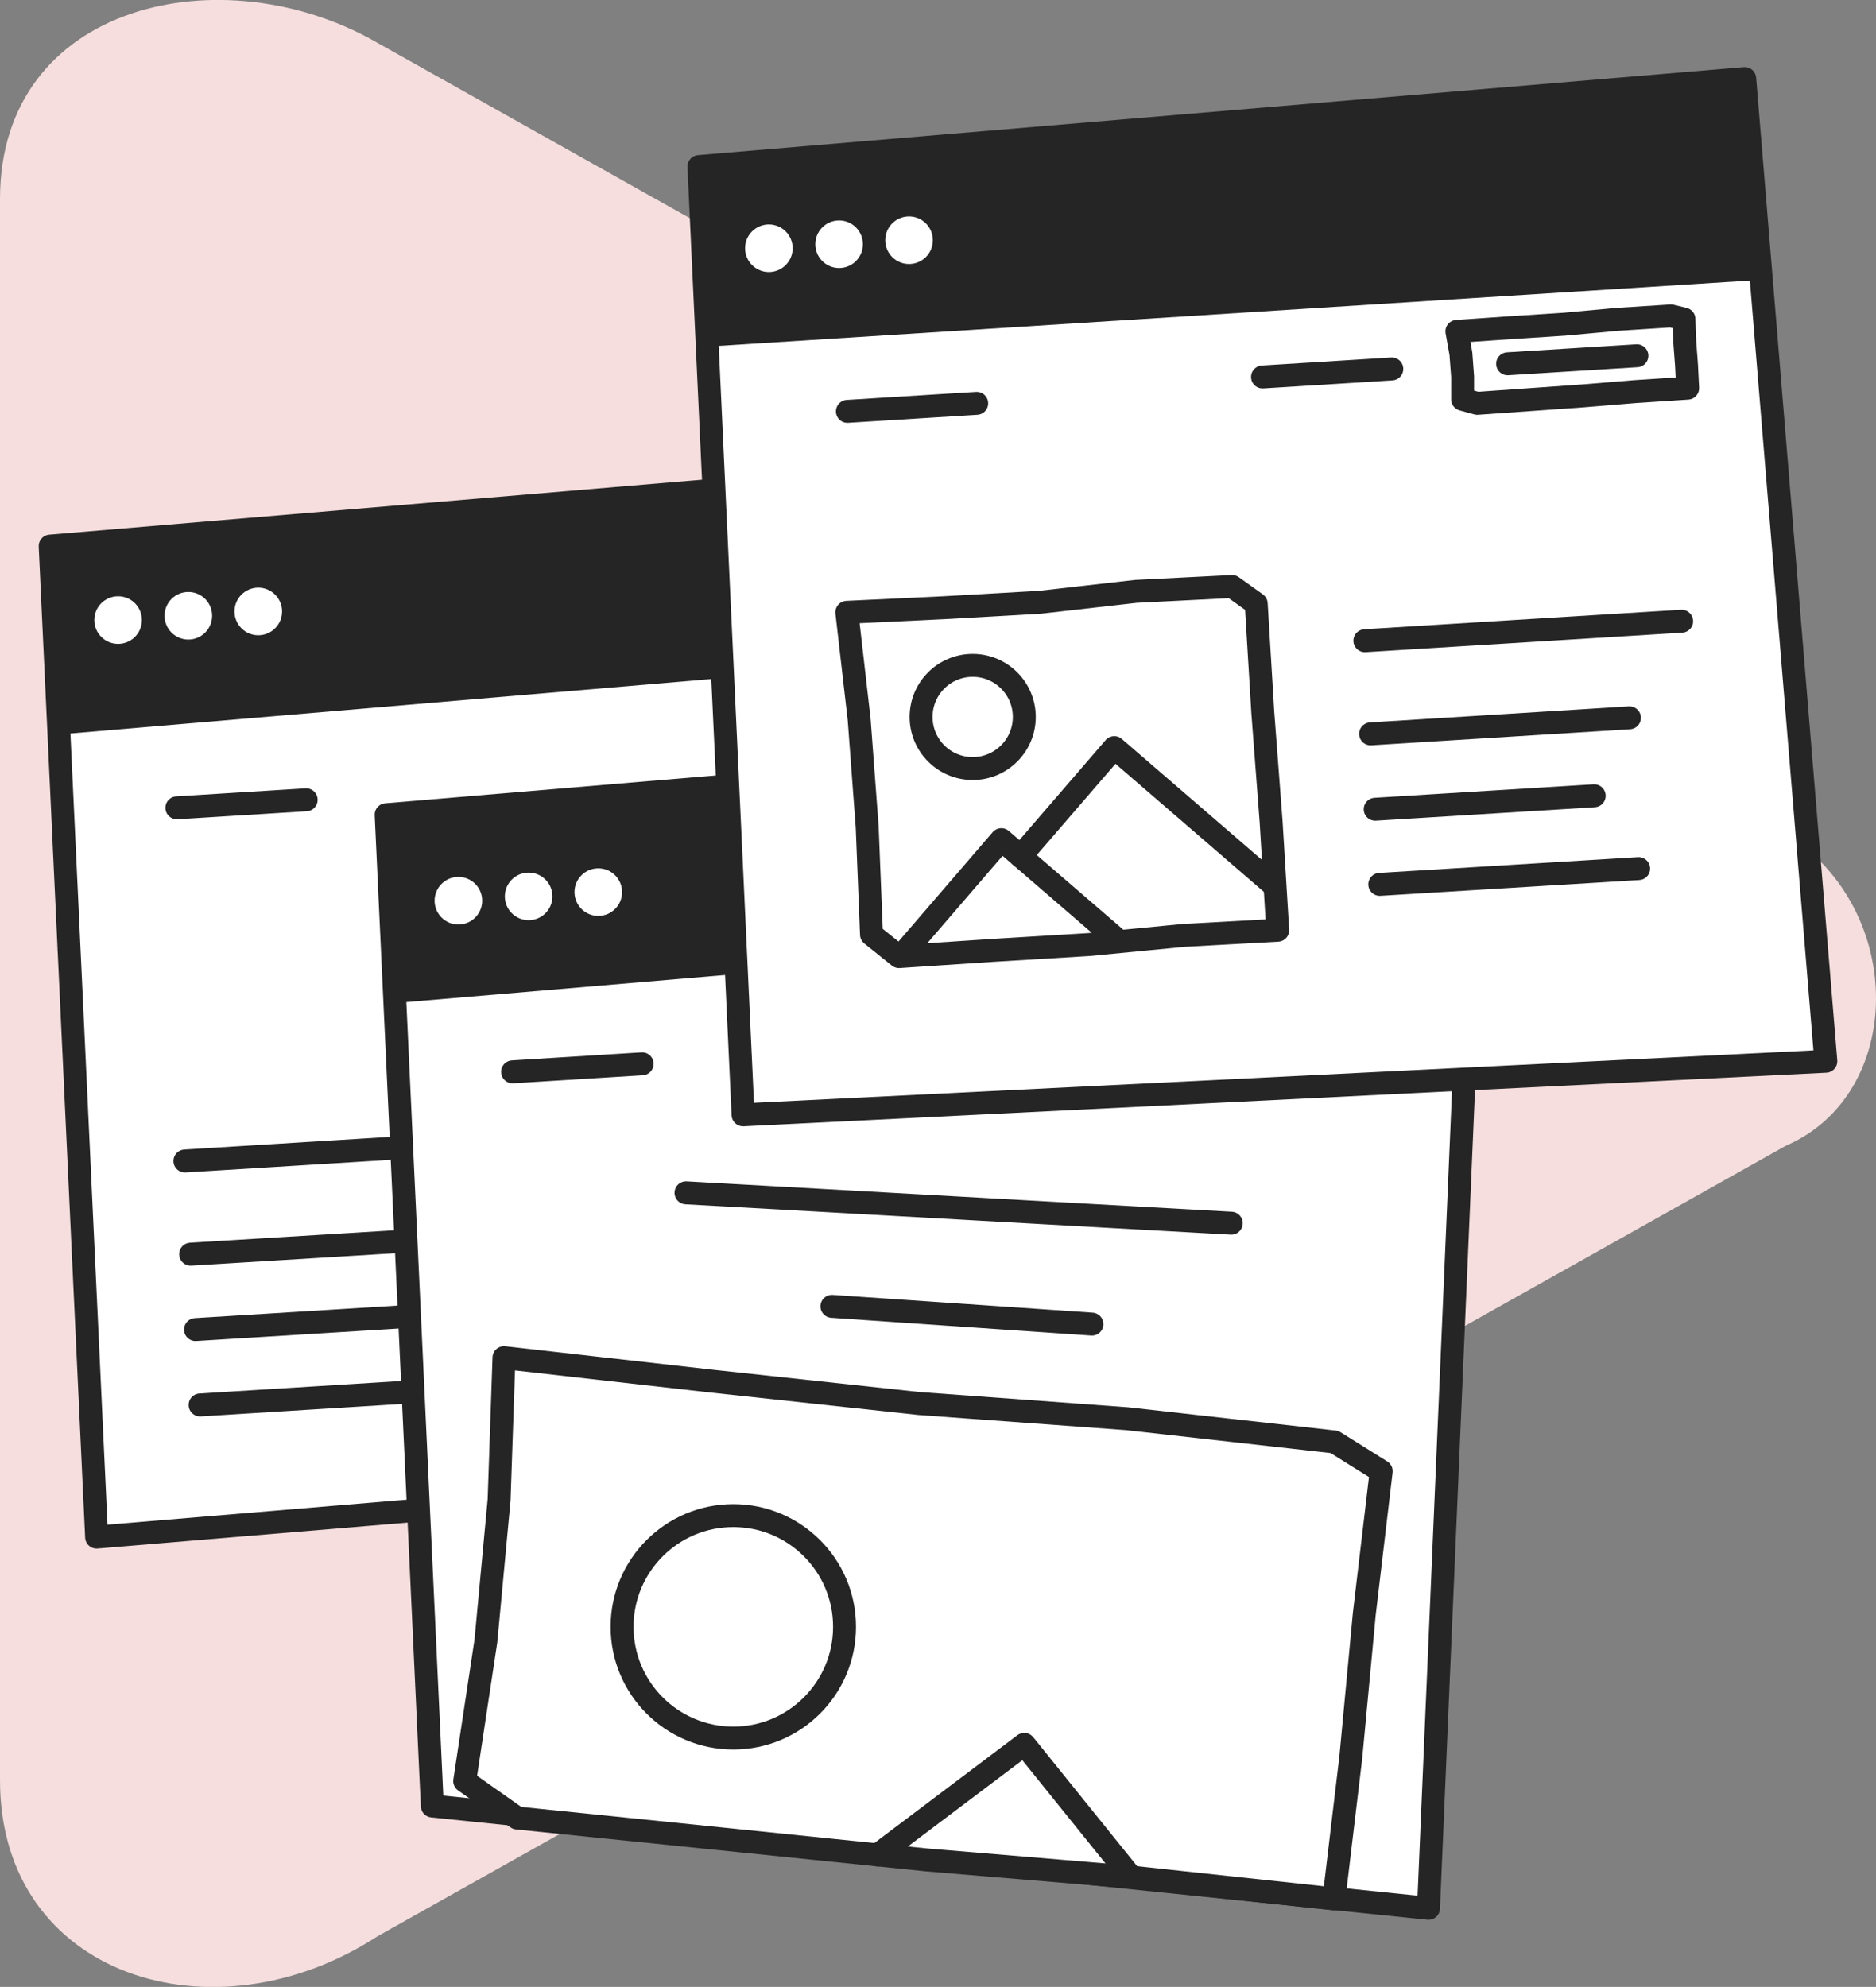 <?xml version="1.0" encoding="utf-8"?>
<!-- Generator: Adobe Illustrator 26.0.1, SVG Export Plug-In . SVG Version: 6.00 Build 0)  -->
<svg version="1.1" id="Layer_4" xmlns="http://www.w3.org/2000/svg" xmlns:xlink="http://www.w3.org/1999/xlink" x="0px" y="0px"
	 viewBox="0 0 654.4 693.1" style="enable-background:new 0 0 654.4 693.1;" xml:space="preserve">
<rect x="0" y="0" width="654.4" height="693.1" fill="#808080" stroke="none"/>
<style type="text/css">
	.st0{fill:#F5DEDD;}
	.st1{fill:#FFFFFF;}
	.st2{fill:none;stroke:#252525;stroke-width:8;stroke-linecap:round;stroke-linejoin:round;}
	.st3{fill:#FFFFFF;stroke:#252525;stroke-width:8;stroke-linecap:round;stroke-linejoin:round;}
	.st4{fill:#252525;}
</style>
<path class="st0" d="M0,69.4V621c0,68.7,74.6,91.6,131.6,54.5l491.3-275.8c41.5-17.9,42.5-82,0-109L131.6,14.9
	C77.9-16.1,0,0.8,0,69.4z"/>
<polygon class="st1" points="383.9,506.9 33.7,536.2 17.5,190.5 398.9,158.4 "/>
<polygon class="st2" points="383.9,506.9 33.7,536.2 17.5,190.5 398.9,158.4 "/>
<line class="st2" x1="64.5" y1="405" x2="175" y2="398.2"/>
<line class="st2" x1="66.5" y1="437.5" x2="156.8" y2="432"/>
<line class="st2" x1="69.8" y1="490.1" x2="160.1" y2="484.5"/>
<line class="st2" x1="68.2" y1="463.8" x2="144.5" y2="459.1"/>
<polygon class="st1" points="498.3,665.7 150.8,630 134.7,284.2 516,252.1 "/>
<polygon class="st2" points="498.3,665.7 150.8,630 134.7,284.2 516,252.1 "/>
<polygon class="st3" points="465.3,662.4 394.6,654.8 323.1,648.8 251.8,641.5 180.4,634.2 162.1,621.3 169.5,572.4 174.1,523.2 
	175.8,473.6 248.3,481.8 320.6,489.6 393.2,494.9 465.5,503 481.8,513.2 475.9,563 471.2,613 "/>
<polyline class="st2" points="306.1,647.1 357.3,608.5 394.6,654.8 "/>
<circle class="st3" cx="255.8" cy="567.5" r="38.8"/>
<line class="st2" x1="290.2" y1="455.7" x2="380.9" y2="461.9"/>
<line class="st2" x1="429.5" y1="426.7" x2="239.3" y2="416.1"/>
<line class="st2" x1="61.7" y1="281.8" x2="106.8" y2="279"/>
<line class="st2" x1="323.6" y1="361.9" x2="368.7" y2="359.1"/>
<line class="st2" x1="178.8" y1="373.9" x2="224" y2="371.1"/>
<polygon class="st3" points="471.9,365.8 453.7,367 435.3,368.5 416.9,369.8 398.5,371.1 393.4,369.7 393.5,361.7 392.9,353.8 
	391.5,345.9 410.2,344.7 428.9,343.5 447.5,341.8 466.1,340.6 470.6,341.7 471,349.7 471.6,357.8 "/>
<line class="st2" x1="409.1" y1="357.3" x2="454.3" y2="354.5"/>
<polygon class="st4" points="20.6,256.2 396.1,224.3 398.9,158.4 17.5,190.5 "/>
<polygon class="st4" points="137.8,349.9 513.2,318 516,252.1 134.7,284.2 "/>
<polygon class="st1" points="636.9,370.2 259.2,388.9 243.8,58.1 608.6,27.4 "/>
<polygon class="st2" points="636.9,370.2 259.2,388.9 243.8,58.1 608.6,27.4 "/>
<polygon class="st4" points="246.8,120.9 613.1,97.7 608.6,27.4 243.8,58.1 "/>
<polygon class="st3" points="445.7,324.5 412.9,326.3 379.8,329.5 346.7,331.5 313.6,333.7 304,326 302.5,288.5 299.7,251 
	295.4,213.6 329.2,212 362.7,210.1 396.2,206.3 429.8,204.6 438.2,210.6 440.5,248.6 443.4,286.7 "/>
<polyline class="st2" points="356,298.7 388.7,260.8 443.5,308.1 "/>
<polyline class="st2" points="315.2,332.5 349.3,292.9 389.3,327.4 "/>
<circle class="st3" cx="339.3" cy="250.1" r="18"/>
<line class="st2" x1="478.1" y1="256" x2="568.4" y2="250.4"/>
<line class="st2" x1="440.4" y1="131.5" x2="485.5" y2="128.7"/>
<line class="st2" x1="295.6" y1="143.5" x2="340.7" y2="140.7"/>
<line class="st2" x1="476.1" y1="223.5" x2="586.6" y2="216.7"/>
<line class="st2" x1="481.3" y1="308.5" x2="571.6" y2="303"/>
<line class="st2" x1="479.7" y1="282.3" x2="556.1" y2="277.6"/>
<polygon class="st3" points="588.7,135.4 570.4,136.6 552.1,138.1 533.7,139.4 515.3,140.7 510.2,139.3 510.2,131.4 509.6,123.4 
	508.2,115.6 527,114.3 545.6,113.1 564.2,111.4 582.9,110.2 587.4,111.3 587.7,119.4 588.3,127.4 "/>
<line class="st2" x1="525.9" y1="126.9" x2="571" y2="124.1"/>
<circle class="st1" cx="268.2" cy="86.6" r="8.3"/>
<circle class="st1" cx="292.7" cy="85.2" r="8.3"/>
<circle class="st1" cx="317.1" cy="83.8" r="8.3"/>
<circle class="st1" cx="41.2" cy="216.3" r="8.3"/>
<circle class="st1" cx="65.7" cy="214.8" r="8.3"/>
<circle class="st1" cx="90.1" cy="213.3" r="8.3"/>
<circle class="st1" cx="159.9" cy="314.2" r="8.3"/>
<circle class="st1" cx="184.4" cy="312.7" r="8.3"/>
<circle class="st1" cx="208.7" cy="311.2" r="8.3"/>
</svg>
